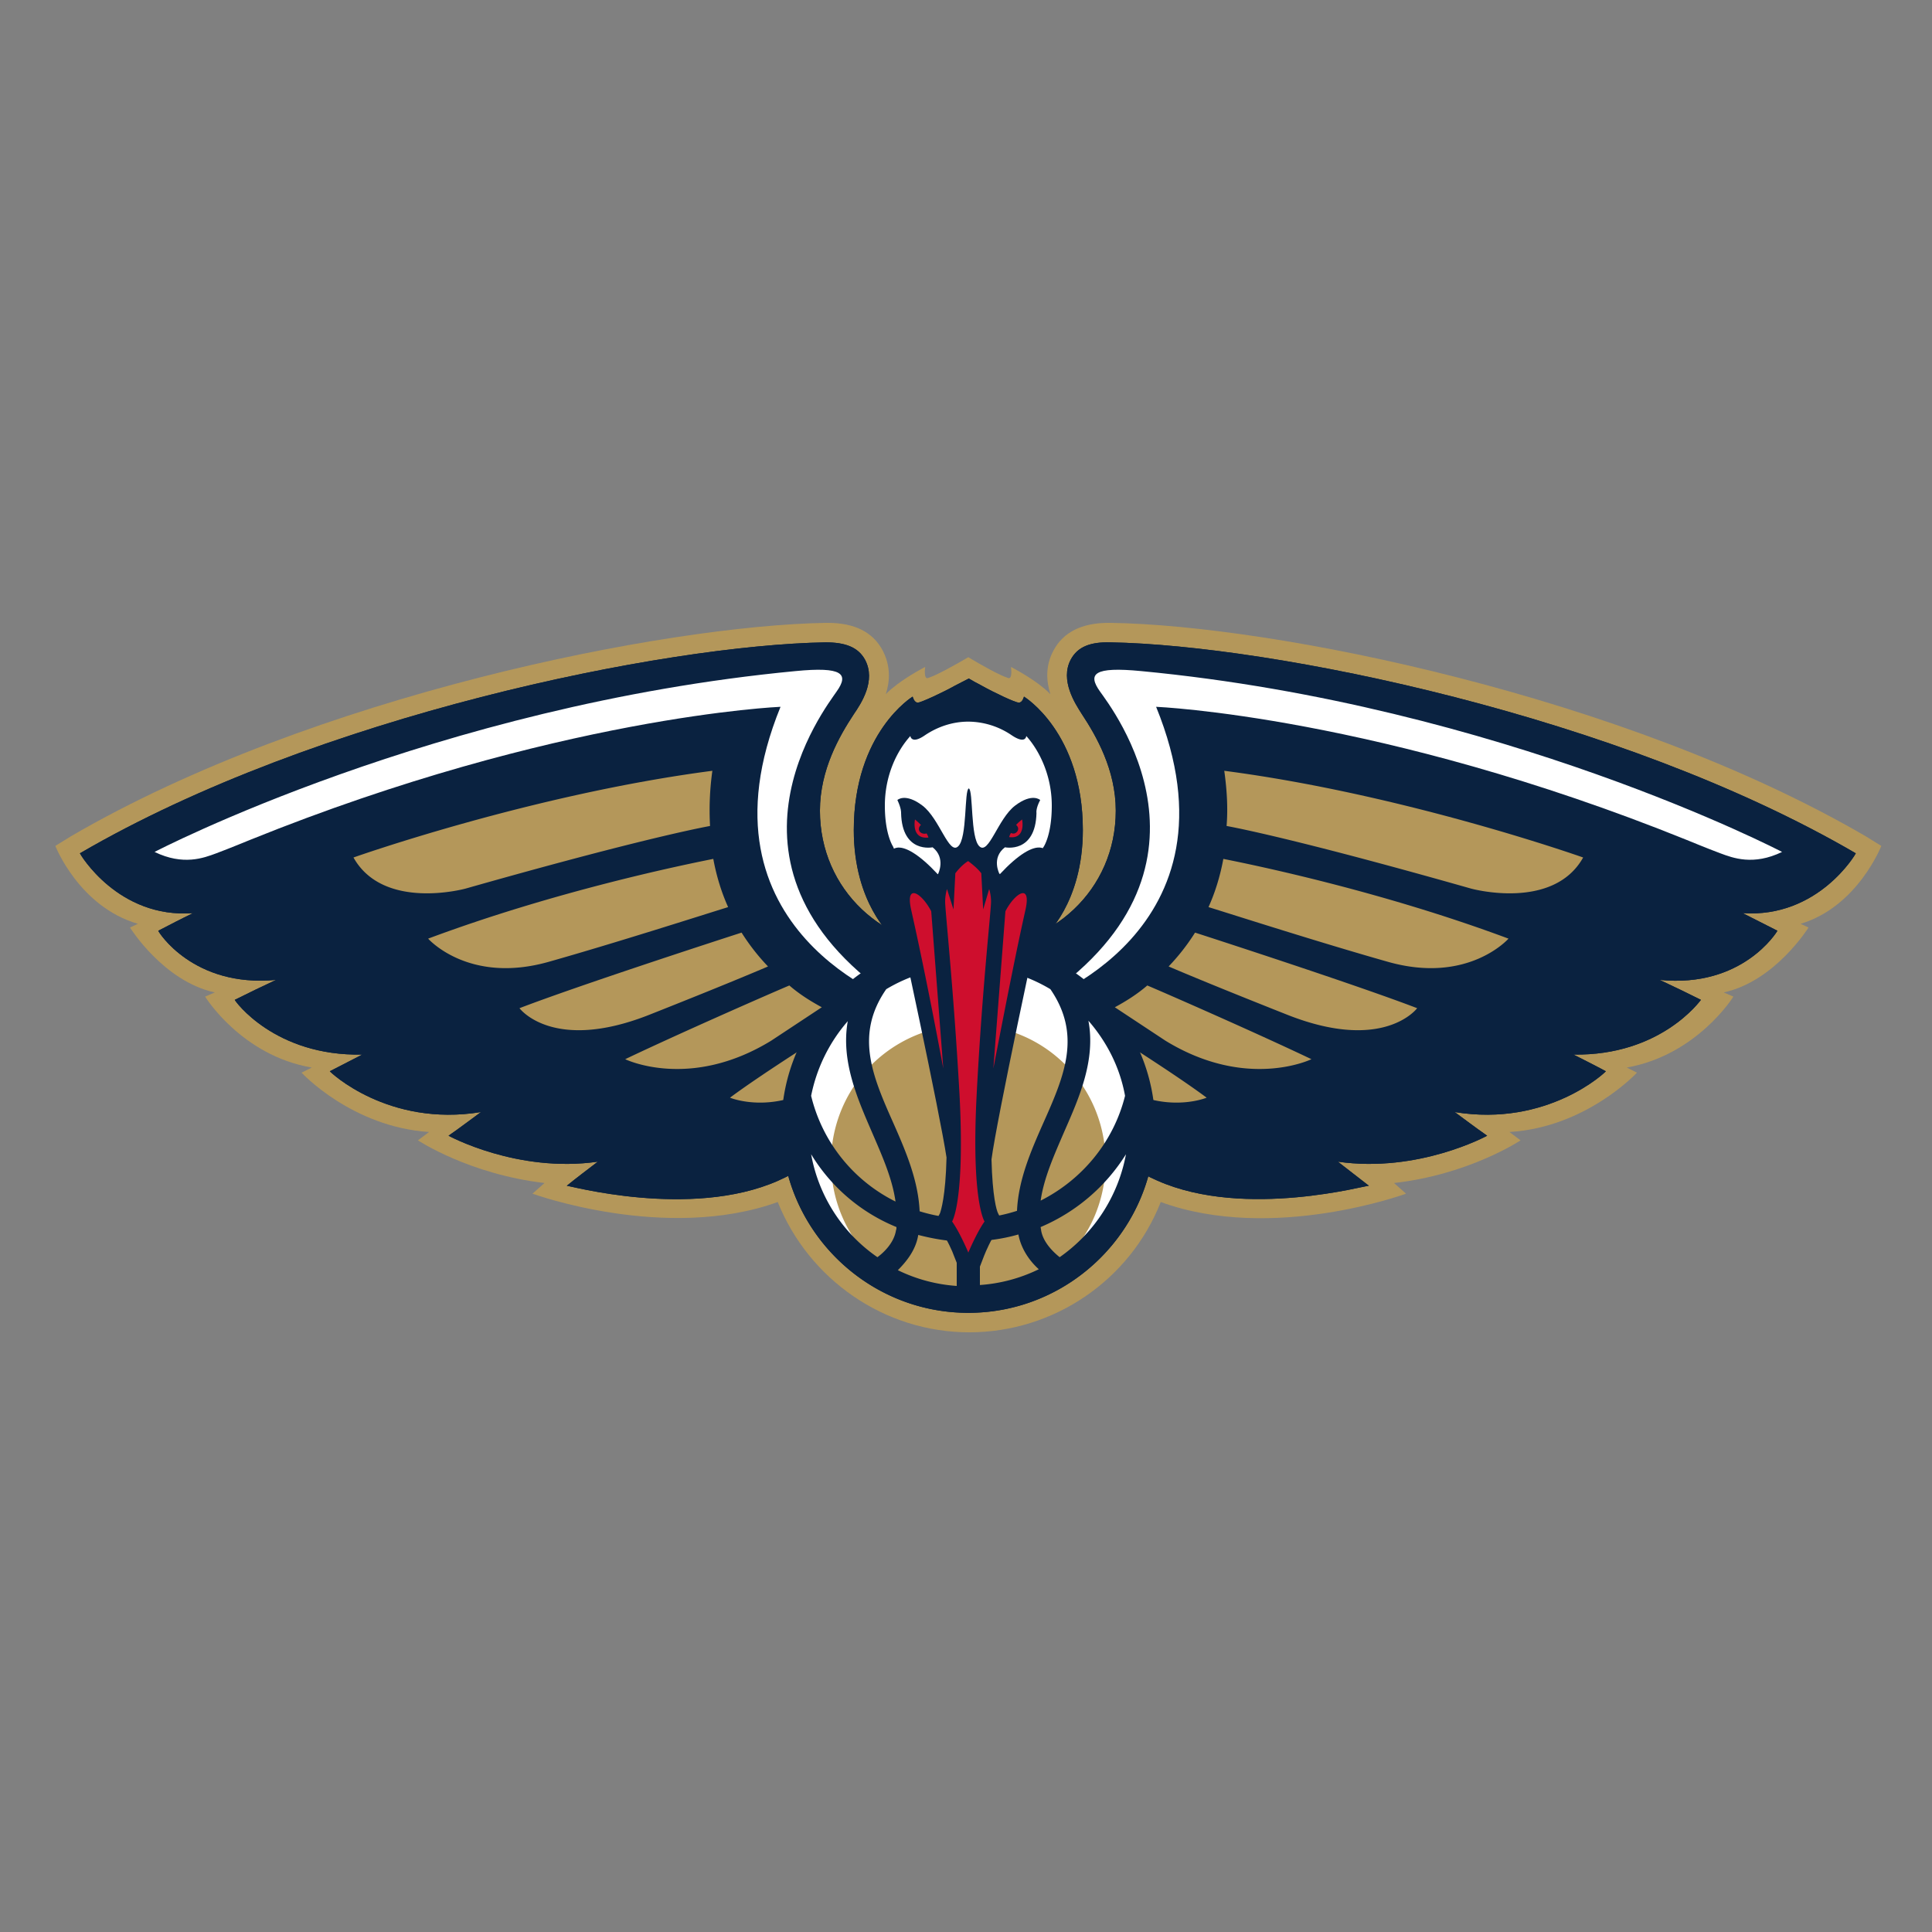 <svg fill="none" xmlns="http://www.w3.org/2000/svg" id="team-logo-new-orleans-pelicans" viewBox="0 0 100 100"><rect x="0" y="0" width="100" height="100" fill="#808080" stroke="none"/><path d="m97.376 43.784-.816-.504c-12.528-7.296-30.72-10.92-39.072-11.04h-.12c-1.368 0-2.328.48-2.832 1.416-.432.792-.384 1.584-.168 2.28-.144-.168-.36-.336-.576-.504-.672-.504-1.464-.912-1.464-.912s.096.648-.144.576c-.12-.048-.264-.096-.408-.168-.672-.312-1.656-.912-1.656-.912s-1.008.6-1.68.912c-.144.072-.288.12-.408.168-.24.072-.144-.576-.144-.576s-.792.408-1.464.912c-.216.168-.432.336-.576.504.216-.672.264-1.464-.168-2.28-.504-.936-1.44-1.416-2.832-1.416h-.12c-8.328.144-26.52 3.744-39.048 11.04l-.816.504s1.224 3.144 4.272 4.032l-.408.192s1.728 2.784 4.392 3.36l-.504.216s1.872 3.048 5.52 3.672l-.528.264s2.592 2.808 6.6 3.072l-.576.432s2.64 1.752 6.552 2.208l-.624.552s6.912 2.52 12.696.432c1.608 4.008 5.52 6.744 9.912 6.744 4.392 0 8.328-2.712 9.912-6.744 5.784 2.112 12.696-.432 12.696-.432l-.624-.552c3.888-.432 6.552-2.208 6.552-2.208l-.576-.432c3.984-.24 6.6-3.072 6.6-3.072l-.528-.264c3.648-.648 5.52-3.672 5.52-3.672l-.504-.216c2.664-.576 4.392-3.36 4.392-3.36l-.408-.192c2.952-.888 4.176-4.032 4.176-4.032Z" fill="#B4975A"/><path d="M96.056 44.168c-12.264-7.152-30.264-10.776-38.592-10.92-1.008-.024-1.68.216-2.04.888-.576 1.08.24 2.304.576 2.832.744 1.128 1.752 2.88 1.752 4.992 0 4.104-3.312 7.128-7.392 7.128h-.528c-4.08 0-7.392-3.024-7.392-7.128 0-2.112 1.008-3.864 1.752-4.992.36-.528 1.176-1.728.576-2.832-.36-.648-1.032-.888-2.04-.888-8.328.144-26.328 3.768-38.592 10.92 0 .024 1.968 3.384 5.856 3.096-.6.288-1.2.6-1.8.912 0 .048 1.8 2.952 6.096 2.544-.72.336-1.416.672-2.136 1.032 0 .048 2.064 2.928 6.6 2.832-1.032.528-1.68.864-1.68.864 0 .024 3 2.904 7.824 2.112-.528.384-1.056.792-1.68 1.224 0 0 3.552 1.944 7.728 1.344-.528.408-1.08.816-1.608 1.248 0-.048 6.384 1.752 10.944-.264 3.912-1.728 6.096-5.952 6.6-7.008.768.168 1.44.264 1.968.336 0 .048.84.12 1.248.12.408.024 1.248-.048 1.248-.12.504-.072 1.2-.168 1.968-.336.504 1.056 2.664 5.304 6.6 7.008 4.56 2.016 10.944.192 10.944.264-.528-.408-1.08-.84-1.608-1.248 4.176.6 7.728-1.344 7.728-1.344-.624-.432-1.152-.84-1.68-1.224 4.824.792 7.824-2.088 7.824-2.112 0 0-.624-.336-1.68-.864 4.536.072 6.576-2.808 6.6-2.832-.72-.36-1.416-.696-2.136-1.032 4.296.432 6.072-2.496 6.096-2.544-.6-.312-1.2-.6-1.8-.912 3.912.264 5.856-3.072 5.856-3.096Z" fill="#0A2240"/><path d="M46.592 51.92S35.648 48.248 40.4 36.584c0 0-11.592.48-27.456 6.888 0 0-1.104.456-1.752.696-.648.24-1.704.648-3.192-.072 0 0 14.52-7.584 33.168-9.36 2.448-.24 2.784.144 2.136 1.056-.528.792-7.2 9.264 3.288 16.128Z" fill="#fff"/><path d="M36.872 39.896c-9.384 1.224-18.576 4.488-18.576 4.488 1.56 2.784 5.808 1.608 5.808 1.608 7.944-2.256 11.496-3.024 12.648-3.24a14.672 14.672 0 0 1 .12-2.856Zm.048 4.56c-1.56.312-8.136 1.656-14.76 4.128 0 0 2.088 2.376 6.24 1.2 3.48-.984 7.968-2.424 9.288-2.832-.336-.744-.6-1.584-.768-2.496Zm1.464 3.816c-1.416.456-8.496 2.76-11.496 3.912 0 0 1.704 2.304 6.672.36 3.456-1.368 5.352-2.16 6.192-2.52a11.042 11.042 0 0 1-1.368-1.752Zm2.472 2.736c-1.248.528-5.832 2.544-8.496 3.816 0 0 3.336 1.632 7.56-.96l2.616-1.728c-.576-.312-1.152-.672-1.68-1.128Zm2.952 1.824c-.84.528-4.32 2.712-6.024 3.984 0 0 2.88 1.2 5.856-1.608.96-.912 1.488-1.416 1.776-1.728a12.52 12.52 0 0 1-1.608-.648Z" fill="#B4975A"/><path d="M53.648 51.92s10.944-3.672 6.192-15.336c0 0 11.592.48 27.456 6.888 0 0 1.104.456 1.752.696.648.24 1.704.648 3.192-.072 0 0-14.52-7.584-33.168-9.36-2.472-.24-2.784.144-2.136 1.056.552.792 7.2 9.264-3.288 16.128Z" fill="#fff"/><path d="M63.368 39.896c9.384 1.224 18.576 4.488 18.576 4.488-1.56 2.784-5.808 1.608-5.808 1.608-7.944-2.256-11.496-3.024-12.648-3.24.072-.888.024-1.824-.12-2.856Zm-.048 4.56c1.56.312 8.136 1.656 14.76 4.128 0 0-2.088 2.376-6.24 1.2-3.48-.984-7.968-2.424-9.288-2.832.336-.744.6-1.584.768-2.496Zm-1.464 3.816c1.416.456 8.496 2.76 11.496 3.912 0 0-1.704 2.304-6.672.36-3.456-1.368-5.352-2.16-6.192-2.52.504-.528.96-1.104 1.368-1.752Zm-2.472 2.736c1.248.528 5.832 2.544 8.496 3.816 0 0-3.336 1.632-7.56-.96l-2.616-1.728c.576-.312 1.152-.672 1.68-1.128Zm-2.952 1.824c.84.528 4.32 2.712 6.024 3.984 0 0-2.88 1.2-5.856-1.608-.96-.912-1.488-1.416-1.776-1.728a12.52 12.52 0 0 0 1.608-.648Z" fill="#B4975A"/><path d="M59.096 58.28a8.962 8.962 0 0 1-8.976 8.976 8.962 8.962 0 0 1-8.976-8.976c0-4.944 4.008-8.976 8.976-8.976 4.944.024 8.976 4.032 8.976 8.976Z" fill="#fff"/><path d="M57.224 60.152c0 3.936-3.192 7.128-7.104 7.128-3.936 0-7.104-3.192-7.104-7.128a7.103 7.103 0 0 1 7.104-7.104c3.936-.024 7.104 3.168 7.104 7.104Z" fill="#B4975A"/><path d="M50.12 48.608c-5.328 0-9.672 4.344-9.672 9.672s4.344 9.672 9.672 9.672 9.672-4.344 9.672-9.672-4.344-9.672-9.672-9.672Zm8.112 8.112c-.6 2.4-2.232 4.344-4.368 5.424.168-1.176.696-2.352 1.224-3.576.768-1.752 1.632-3.696 1.248-5.736.96 1.104 1.632 2.424 1.896 3.888Zm-12.36-5.52a8.26 8.26 0 0 1 3.648-1.152v13.008a8.486 8.486 0 0 1-1.92-.36c-.072-1.608-.72-3.12-1.368-4.584-1.08-2.424-1.992-4.56-.36-6.912Zm1.656 12.72c.648.168 1.296.288 1.992.336v2.304a8.206 8.206 0 0 1-3.048-.816c.456-.456.936-1.056 1.056-1.824Zm3.192.312a9.098 9.098 0 0 0 1.992-.336c.144.768.6 1.392 1.056 1.8a8.206 8.206 0 0 1-3.048.816v-2.28Zm1.92-1.56a8.513 8.513 0 0 1-1.92.384V50.048a8.26 8.26 0 0 1 3.648 1.152c1.632 2.376.72 4.488-.36 6.912-.648 1.464-1.296 2.952-1.368 4.56Zm-8.76-9.816c-.36 2.04.48 3.96 1.248 5.736.528 1.224 1.056 2.4 1.224 3.6a8.285 8.285 0 0 1-4.368-5.472 8.364 8.364 0 0 1 1.896-3.864Zm-1.896 6.888a9.26 9.26 0 0 0 4.416 3.768c0 .048 0 .12-.024.168-.096.624-.6 1.128-.96 1.392a8.238 8.238 0 0 1-3.432-5.328Zm12.864 5.328c-.36-.288-.864-.792-.96-1.392 0-.048-.024-.12-.024-.168a9.645 9.645 0 0 0 4.416-3.768 8.363 8.363 0 0 1-3.432 5.328Z" fill="#0A2240"/><path d="M53 36.056s-.072.312-.264.312-1.344-.552-1.896-.864c-.24-.12-.576-.312-.696-.384 0 0-.504.264-.744.384-.552.312-1.728.864-1.896.864-.192 0-.264-.312-.264-.312s-3.048 1.848-3.048 6.912c0 3.792 1.968 5.496 1.968 5.496l.264 1.08h7.392l.264-1.08s1.968-1.704 1.968-5.496c0-5.064-3.048-6.912-3.048-6.912Z" fill="#0A2240"/><path d="M54.44 41.696c0-1.56-.648-2.856-1.32-3.6 0 0-.024.456-.768-.048a4.027 4.027 0 0 0-2.232-.696c-.816 0-1.584.264-2.232.696-.72.504-.768.048-.768.048-.696.768-1.32 2.04-1.32 3.6 0 1.296.312 1.944.432 2.136.648 1.656 2.136 2.832 3.888 2.832 1.728 0 3.216-1.152 3.864-2.784.048-.048.456-.672.456-2.184Z" fill="#fff"/><path d="M51.752 45.248s0-.024-.024-.024c0 0-.432-.816.288-1.368 0 0 1.584.336 1.632-1.776 0 0-.048-.216.192-.672 0 0-.408-.384-1.296.288-.888.672-1.368 2.568-1.848 2.112-.48-.432-.312-2.904-.552-3-.24.096-.072 2.568-.552 3-.48.456-.96-1.44-1.848-2.112-.888-.672-1.296-.288-1.296-.288.216.456.192.672.192.672.048 2.112 1.632 1.776 1.632 1.776.696.552.288 1.368.288 1.368s0 .024-.024.024c-1.896-2.04-3-1.776-2.472.528.528 2.256 2.592 11.904 2.928 14.136-.048 2.016-.288 2.736-.336 2.88l-.216.408.24.456c.36.528.624 1.128.696 1.344l.792 1.992.768-1.992c.096-.24.336-.816.696-1.344l.24-.432-.216-.432c-.072-.144-.288-.84-.336-2.784.264-2.016 2.376-11.952 2.928-14.256.504-2.28-.6-2.544-2.496-.504Z" fill="#0A2240"/><path d="M48.824 55.304c-.672-3.6-1.224-6.264-1.656-8.184-.336-1.464.552-.888 1.032.048l.624 8.136Zm2.592 0c.696-3.6 1.224-6.264 1.656-8.184.336-1.464-.552-.888-1.032.048l-.624 8.136Zm-3.672-12.168c-.144-.048-.216-.168-.168-.312.024-.048.048-.096.096-.12a3.691 3.691 0 0 0-.312-.288s-.216 1.032.696.936c0 0-.024-.096-.096-.216a.333.333 0 0 1-.216 0Zm5.16-.72c-.12.096-.24.192-.312.288.048.024.072.072.096.12.048.144-.048.264-.168.312a.255.255 0 0 1-.192-.024c-.072.12-.096.216-.096.216.888.12.672-.912.672-.912Zm-2.352 14.232c.288-5.544.744-9.48.744-9.984 0-.168-.024-.408-.096-.648l-.312 1.056-.096-1.872c-.168-.216-.384-.408-.672-.624h-.024c-.288.192-.48.408-.648.624l-.096 1.872-.336-1.056c-.072.24-.096.48-.096.648 0 .48.432 4.416.744 9.984.288 5.544-.384 6.576-.384 6.576.408.576.84 1.608.84 1.608s.432-1.032.84-1.608c0 0-.696-1.032-.408-6.576Z" fill="#CE0E2D"/><path d="M96.056 44.168c-12.264-7.152-30.264-10.776-38.592-10.92-1.008-.024-1.68.216-2.04.888-.576 1.08.24 2.304.576 2.832.744 1.128 1.752 2.88 1.752 4.992 0 4.104-3.312 7.128-7.392 7.128h-.528c-4.08 0-7.392-3.024-7.392-7.128 0-2.112 1.008-3.864 1.752-4.992.36-.528 1.176-1.728.576-2.832-.36-.648-1.032-.888-2.04-.888-8.328.144-26.328 3.768-38.592 10.92 0 .024 1.968 3.384 5.856 3.096-.6.288-1.2.6-1.8.912 0 .048 1.8 2.952 6.096 2.544-.72.336-1.416.672-2.136 1.032 0 .048 2.064 2.928 6.6 2.832-1.032.528-1.68.864-1.68.864 0 .024 3 2.904 7.824 2.112-.528.384-1.056.792-1.68 1.224 0 0 3.552 1.944 7.728 1.344-.528.408-1.08.816-1.608 1.248 0-.048 6.384 1.752 10.944-.264 3.912-1.728 6.096-5.952 6.6-7.008.768.168 1.44.264 1.968.336 0 .048.84.12 1.248.12.408.024 1.248-.048 1.248-.12.504-.072 1.2-.168 1.968-.336.504 1.056 2.664 5.304 6.6 7.008 4.56 2.016 10.944.192 10.944.264-.528-.408-1.08-.84-1.608-1.248 4.176.6 7.728-1.344 7.728-1.344-.624-.432-1.152-.84-1.68-1.224 4.824.792 7.824-2.088 7.824-2.112 0 0-.624-.336-1.68-.864 4.536.072 6.576-2.808 6.6-2.832-.72-.36-1.416-.696-2.136-1.032 4.296.432 6.072-2.496 6.096-2.544-.6-.312-1.2-.6-1.8-.912 3.912.264 5.856-3.072 5.856-3.096Z" fill="#0A2240"/><path d="M46.592 51.92S35.648 48.248 40.4 36.584c0 0-11.592.48-27.456 6.888 0 0-1.104.456-1.752.696-.648.24-1.704.648-3.192-.072 0 0 14.52-7.584 33.168-9.36 2.448-.24 2.784.144 2.136 1.056-.528.792-7.2 9.264 3.288 16.128Z" fill="#fff"/><path d="M36.872 39.896c-9.384 1.224-18.576 4.488-18.576 4.488 1.56 2.784 5.808 1.608 5.808 1.608 7.944-2.256 11.496-3.024 12.648-3.24a14.672 14.672 0 0 1 .12-2.856Zm.048 4.56c-1.56.312-8.136 1.656-14.76 4.128 0 0 2.088 2.376 6.24 1.2 3.48-.984 7.968-2.424 9.288-2.832-.336-.744-.6-1.584-.768-2.496Zm1.464 3.816c-1.416.456-8.496 2.76-11.496 3.912 0 0 1.704 2.304 6.672.36 3.456-1.368 5.352-2.16 6.192-2.52a11.042 11.042 0 0 1-1.368-1.752Zm2.472 2.736c-1.248.528-5.832 2.544-8.496 3.816 0 0 3.336 1.632 7.56-.96l2.616-1.728c-.576-.312-1.152-.672-1.68-1.128Zm2.952 1.824c-.84.528-4.32 2.712-6.024 3.984 0 0 2.88 1.2 5.856-1.608.96-.912 1.488-1.416 1.776-1.728a12.52 12.52 0 0 1-1.608-.648Z" fill="#B4975A"/><path d="M53.648 51.92s10.944-3.672 6.192-15.336c0 0 11.592.48 27.456 6.888 0 0 1.104.456 1.752.696.648.24 1.704.648 3.192-.072 0 0-14.52-7.584-33.168-9.36-2.472-.24-2.784.144-2.136 1.056.552.792 7.2 9.264-3.288 16.128Z" fill="#fff"/><path d="M63.368 39.896c9.384 1.224 18.576 4.488 18.576 4.488-1.56 2.784-5.808 1.608-5.808 1.608-7.944-2.256-11.496-3.024-12.648-3.24.072-.888.024-1.824-.12-2.856Zm-.048 4.56c1.56.312 8.136 1.656 14.76 4.128 0 0-2.088 2.376-6.24 1.2-3.48-.984-7.968-2.424-9.288-2.832.336-.744.6-1.584.768-2.496Zm-1.464 3.816c1.416.456 8.496 2.76 11.496 3.912 0 0-1.704 2.304-6.672.36-3.456-1.368-5.352-2.16-6.192-2.52.504-.528.96-1.104 1.368-1.752Zm-2.472 2.736c1.248.528 5.832 2.544 8.496 3.816 0 0-3.336 1.632-7.56-.96l-2.616-1.728c.576-.312 1.152-.672 1.68-1.128Zm-2.952 1.824c.84.528 4.32 2.712 6.024 3.984 0 0-2.88 1.2-5.856-1.608-.96-.912-1.488-1.416-1.776-1.728a12.52 12.52 0 0 0 1.608-.648Z" fill="#B4975A"/><path d="M59.096 58.28a8.962 8.962 0 0 1-8.976 8.976 8.962 8.962 0 0 1-8.976-8.976c0-4.944 4.008-8.976 8.976-8.976 4.944.024 8.976 4.032 8.976 8.976Z" fill="#fff"/><path d="M57.224 60.152c0 3.936-3.192 7.128-7.104 7.128-3.936 0-7.104-3.192-7.104-7.128a7.103 7.103 0 0 1 7.104-7.104c3.936-.024 7.104 3.168 7.104 7.104Z" fill="#B4975A"/><path d="M50.12 48.608c-5.328 0-9.672 4.344-9.672 9.672s4.344 9.672 9.672 9.672 9.672-4.344 9.672-9.672-4.344-9.672-9.672-9.672Zm8.112 8.112c-.6 2.4-2.232 4.344-4.368 5.424.168-1.176.696-2.352 1.224-3.576.768-1.752 1.632-3.696 1.248-5.736.96 1.104 1.632 2.424 1.896 3.888Zm-12.36-5.52a8.26 8.26 0 0 1 3.648-1.152v13.008a8.486 8.486 0 0 1-1.92-.36c-.072-1.608-.72-3.12-1.368-4.584-1.08-2.424-1.992-4.56-.36-6.912Zm1.656 12.72c.648.168 1.296.288 1.992.336v2.304a8.206 8.206 0 0 1-3.048-.816c.456-.456.936-1.056 1.056-1.824Zm3.192.312a9.098 9.098 0 0 0 1.992-.336c.144.768.6 1.392 1.056 1.8a8.206 8.206 0 0 1-3.048.816v-2.28Zm1.92-1.56a8.513 8.513 0 0 1-1.92.384V50.048a8.26 8.26 0 0 1 3.648 1.152c1.632 2.376.72 4.488-.36 6.912-.648 1.464-1.296 2.952-1.368 4.56Zm-8.76-9.816c-.36 2.04.48 3.96 1.248 5.736.528 1.224 1.056 2.4 1.224 3.6a8.285 8.285 0 0 1-4.368-5.472 8.364 8.364 0 0 1 1.896-3.864Zm-1.896 6.888a9.26 9.26 0 0 0 4.416 3.768c0 .048 0 .12-.024.168-.096.624-.6 1.128-.96 1.392a8.238 8.238 0 0 1-3.432-5.328Zm12.864 5.328c-.36-.288-.864-.792-.96-1.392 0-.048-.024-.12-.024-.168a9.645 9.645 0 0 0 4.416-3.768 8.363 8.363 0 0 1-3.432 5.328Z" fill="#0A2240"/><path d="M53 36.056s-.072.312-.264.312-1.344-.552-1.896-.864c-.24-.12-.576-.312-.696-.384 0 0-.504.264-.744.384-.552.312-1.728.864-1.896.864-.192 0-.264-.312-.264-.312s-3.048 1.848-3.048 6.912c0 3.792 1.968 5.496 1.968 5.496l.264 1.08h7.392l.264-1.08s1.968-1.704 1.968-5.496c0-5.064-3.048-6.912-3.048-6.912Z" fill="#0A2240"/><path d="M54.44 41.696c0-1.56-.648-2.856-1.32-3.6 0 0-.024.456-.768-.048a4.027 4.027 0 0 0-2.232-.696c-.816 0-1.584.264-2.232.696-.72.504-.768.048-.768.048-.696.768-1.32 2.04-1.32 3.6 0 1.296.312 1.944.432 2.136.648 1.656 2.136 2.832 3.888 2.832 1.728 0 3.216-1.152 3.864-2.784.048-.048.456-.672.456-2.184Z" fill="#fff"/><path d="M51.752 45.248s0-.024-.024-.024c0 0-.432-.816.288-1.368 0 0 1.584.336 1.632-1.776 0 0-.048-.216.192-.672 0 0-.408-.384-1.296.288-.888.672-1.368 2.568-1.848 2.112-.48-.432-.312-2.904-.552-3-.24.096-.072 2.568-.552 3-.48.456-.96-1.44-1.848-2.112-.888-.672-1.296-.288-1.296-.288.216.456.192.672.192.672.048 2.112 1.632 1.776 1.632 1.776.696.552.288 1.368.288 1.368s0 .024-.024.024c-1.896-2.04-3-1.776-2.472.528.528 2.256 2.592 11.904 2.928 14.136-.048 2.016-.288 2.736-.336 2.88l-.216.408.24.456c.36.528.624 1.128.696 1.344l.792 1.992.768-1.992c.096-.24.336-.816.696-1.344l.24-.432-.216-.432c-.072-.144-.288-.84-.336-2.784.264-2.016 2.376-11.952 2.928-14.256.504-2.28-.6-2.544-2.496-.504Z" fill="#0A2240"/><path d="M48.824 55.304c-.672-3.6-1.224-6.264-1.656-8.184-.336-1.464.552-.888 1.032.048l.624 8.136Zm2.592 0c.696-3.6 1.224-6.264 1.656-8.184.336-1.464-.552-.888-1.032.048l-.624 8.136Zm-3.672-12.168c-.144-.048-.216-.168-.168-.312.024-.048.048-.096.096-.12a3.691 3.691 0 0 0-.312-.288s-.216 1.032.696.936c0 0-.024-.096-.096-.216a.333.333 0 0 1-.216 0Zm5.16-.72c-.12.096-.24.192-.312.288.048.024.072.072.096.12.048.144-.048.264-.168.312a.255.255 0 0 1-.192-.024c-.072.12-.096.216-.096.216.888.12.672-.912.672-.912Zm-2.352 14.232c.288-5.544.744-9.48.744-9.984 0-.168-.024-.408-.096-.648l-.312 1.056-.096-1.872c-.168-.216-.384-.408-.672-.624h-.024c-.288.192-.48.408-.648.624l-.096 1.872-.336-1.056c-.072.24-.096.48-.096.648 0 .48.432 4.416.744 9.984.288 5.544-.384 6.576-.384 6.576.408.576.84 1.608.84 1.608s.432-1.032.84-1.608c0 0-.696-1.032-.408-6.576Z" fill="#CE0E2D"/></svg>